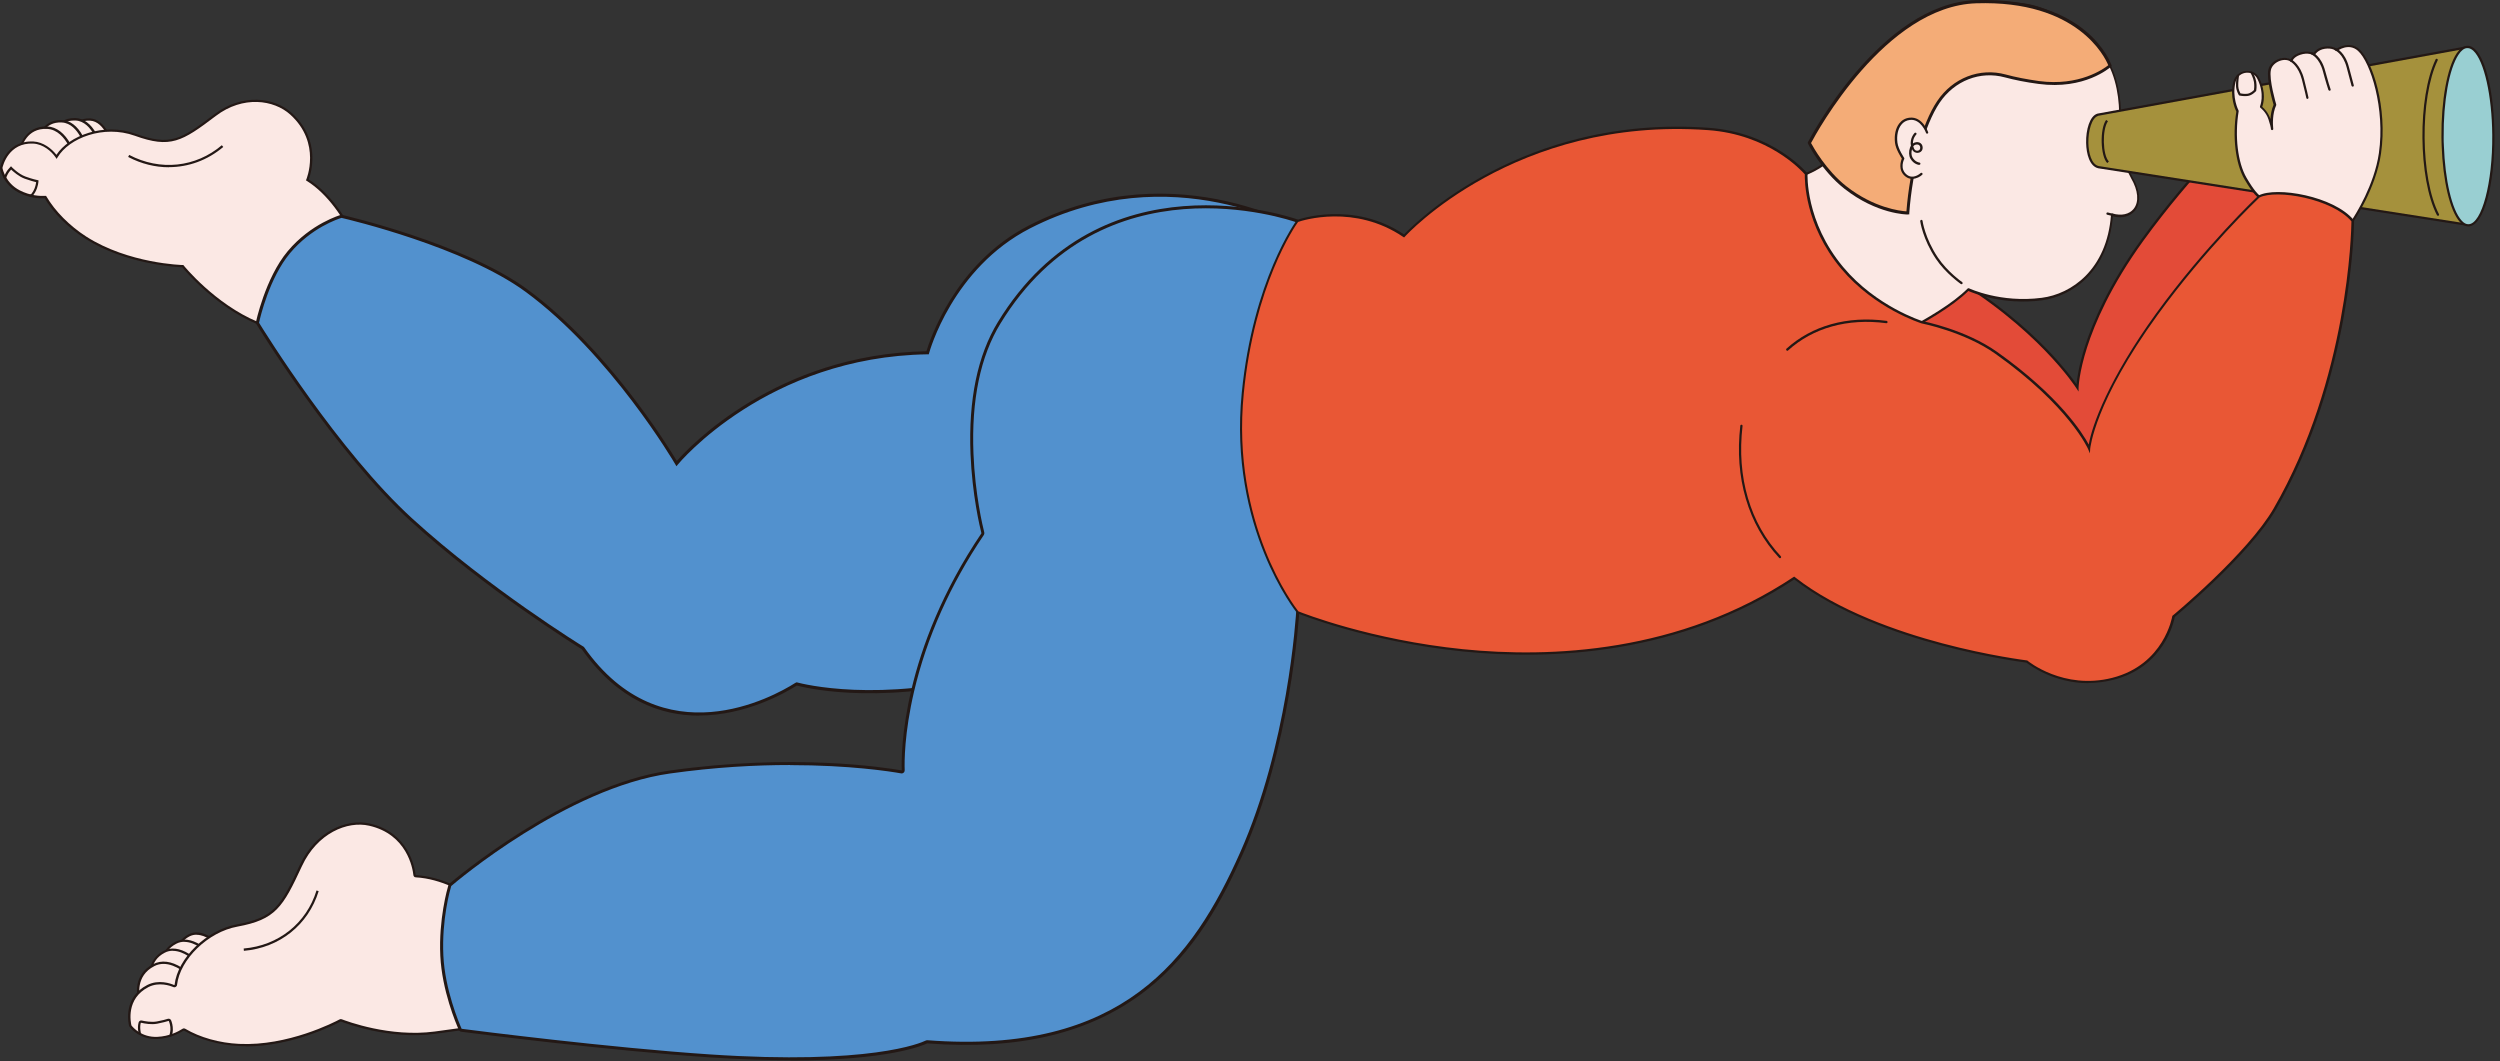 <svg width="245" height="104" viewBox="0 0 245 104" fill="none" xmlns="http://www.w3.org/2000/svg">
<rect x="0" y="0" width="245" height="104" fill="#333333" stroke="none"/>
<g clip-path="url(#clip0_2638_88084)">
<path d="M167.62 24.726C172.36 20.776 180.96 21.085 190.64 26.686C199.79 31.976 203.59 37.995 203.59 37.995C203.59 37.995 203.69 32.166 209.99 23.476C214.87 16.756 219.98 11.956 219.98 11.956C221.64 11.085 227.34 11.136 229.26 13.466C229.26 13.466 229.18 29.346 221.55 42.566C216.25 51.745 208.22 57.736 204.4 58.215C199.45 58.836 180.65 55.016 171.57 47.175C163.73 40.406 161.48 29.855 167.63 24.735L167.62 24.726Z" fill="#E34B38"/>
<path d="M203.12 58.383C196.59 58.383 179.74 54.373 171.49 47.243C166.81 43.203 163.94 37.583 163.98 32.563C164.01 29.293 165.24 26.553 167.55 24.633C172.55 20.473 181.42 21.213 190.7 26.583C195.44 29.323 198.71 32.263 200.63 34.243C202.19 35.863 203.13 37.123 203.5 37.653C203.55 37.083 203.73 35.813 204.32 33.953C205.06 31.623 206.64 27.903 209.9 23.403C214.73 16.743 219.86 11.913 219.91 11.863L219.93 11.843C221.71 10.903 227.42 11.043 229.35 13.383L229.38 13.413V13.453C229.38 13.613 229.21 29.513 221.65 42.613C216.15 52.143 208.1 57.853 204.41 58.313C204.04 58.363 203.61 58.383 203.12 58.383ZM175.86 22.183C172.61 22.183 169.8 23.053 167.69 24.803C165.44 26.683 164.23 29.363 164.2 32.563C164.16 37.513 167 43.073 171.63 47.073C179.84 54.163 196.6 58.153 203.09 58.163C203.58 58.163 204 58.143 204.37 58.093C208.01 57.643 215.97 51.963 221.44 42.503C228.79 29.783 229.13 14.403 229.14 13.503C228.01 12.163 225.76 11.753 224.51 11.623C222.72 11.433 220.89 11.623 220.05 12.053C219.78 12.313 214.79 17.063 210.08 23.553C206.84 28.023 205.28 31.713 204.54 34.023C203.74 36.523 203.7 37.993 203.7 38.003V38.373L203.49 38.053C203.45 37.993 199.6 31.993 190.58 26.783C185.32 23.743 180.2 22.193 175.85 22.193L175.86 22.183Z" fill="#231815"/>
<path d="M10.49 13.003C10.08 12.243 9.5 11.753 8.83 11.723C7.14 11.633 6.82 13.313 6.82 13.313C6.82 13.313 6.96 14.273 7.94 14.783C8.62 15.133 9.26 15.153 9.59 15.133L10.5 12.993L10.49 13.003Z" fill="#FBE8E4"/>
<path d="M9.4 15.254C9.03 15.254 8.47 15.194 7.88 14.884C6.86 14.354 6.71 13.374 6.7 13.324V13.304V13.284C6.7 13.264 7.06 11.524 8.83 11.604C9.51 11.634 10.13 12.114 10.59 12.944L10.62 12.994L9.67 15.244H9.6C9.55 15.244 9.48 15.254 9.41 15.254H9.4ZM6.93 13.314C6.96 13.444 7.15 14.244 7.99 14.684C8.6 15.004 9.19 15.044 9.51 15.024L10.37 13.004C10.07 12.474 9.57 11.864 8.83 11.824C7.33 11.744 6.98 13.114 6.94 13.304L6.93 13.314Z" fill="#231815"/>
<path d="M9.33 13.174C8.85 12.294 8.19 11.734 7.42 11.694C5.48 11.594 5.1 13.524 5.1 13.524C5.1 13.524 5.26 14.634 6.39 15.214C7.17 15.624 7.91 15.644 8.29 15.624L9.33 13.164V13.174Z" fill="#FBE8E4"/>
<path d="M8.08 15.75C7.66 15.75 7.01 15.68 6.34 15.32C5.18 14.71 5 13.59 4.99 13.54V13.52V13.5C4.99 13.48 5.39 11.57 7.28 11.57C7.33 11.57 7.38 11.57 7.43 11.57C8.21 11.61 8.92 12.15 9.44 13.1L9.47 13.15L8.38 15.72H8.31C8.25 15.72 8.17 15.73 8.09 15.73L8.08 15.75ZM5.21 13.53C5.24 13.67 5.45 14.61 6.44 15.12C7.15 15.49 7.83 15.53 8.21 15.52L9.2 13.18C8.86 12.57 8.27 11.85 7.4 11.81C7.35 11.81 7.31 11.81 7.26 11.81C5.63 11.81 5.24 13.33 5.2 13.54L5.21 13.53Z" fill="#231815"/>
<path d="M7.99 13.363C7.51 12.483 6.85 11.923 6.08 11.883C4.14 11.783 3.76 13.713 3.76 13.713C3.76 13.713 3.92 14.823 5.05 15.403C5.83 15.813 6.57 15.833 6.95 15.813L7.99 13.353V13.363Z" fill="#FBE8E4"/>
<path d="M6.74 15.944C6.32 15.944 5.67 15.874 5 15.514C3.84 14.904 3.66 13.784 3.65 13.734V13.714V13.694C3.65 13.674 4.05 11.764 5.94 11.764C5.99 11.764 6.04 11.764 6.09 11.764C6.87 11.804 7.58 12.344 8.1 13.294L8.13 13.344L7.04 15.914H6.97C6.91 15.914 6.83 15.924 6.75 15.924L6.74 15.944ZM3.87 13.724C3.9 13.864 4.11 14.804 5.1 15.314C5.81 15.684 6.5 15.734 6.87 15.714L7.86 13.374C7.52 12.764 6.93 12.044 6.06 12.004C4.31 11.904 3.91 13.514 3.86 13.724H3.87Z" fill="#231815"/>
<path d="M6.82 14.191C6.28 13.191 5.52 12.551 4.63 12.501C2.41 12.391 1.98 14.591 1.98 14.591C1.98 14.591 2.17 15.861 3.45 16.531C4.34 17.001 5.19 17.021 5.62 16.991L6.81 14.181L6.82 14.191Z" fill="#FBE8E4"/>
<path d="M5.39 17.123C4.91 17.123 4.18 17.043 3.41 16.643C2.09 15.953 1.89 14.673 1.88 14.623V14.603V14.583C1.88 14.563 2.34 12.293 4.65 12.393C5.53 12.433 6.34 13.053 6.93 14.143L6.96 14.193L5.72 17.113H5.65C5.58 17.113 5.49 17.123 5.4 17.123H5.39ZM2.1 14.603C2.13 14.753 2.38 15.843 3.51 16.443C4.34 16.873 5.12 16.913 5.55 16.903L6.69 14.213C6.3 13.513 5.63 12.683 4.62 12.633C2.6 12.533 2.14 14.393 2.09 14.613L2.1 14.603Z" fill="#231815"/>
<path d="M30.13 17.632C30.13 17.632 31.7 14.032 28.53 11.162C26.76 9.552 23.65 9.342 21.08 11.292C17.83 13.752 16.74 14.472 13.24 13.212C10.61 12.262 6.89 13.092 5.53 15.382C5.15 14.822 4.31 14.032 3.25 13.982C0.61 13.852 0.11 16.472 0.11 16.472C0.11 16.472 0.33 17.972 1.86 18.772C2.92 19.322 3.92 19.352 4.44 19.322C5.17 20.572 6.51 22.092 8.38 23.282C12.62 25.992 17.91 26.092 17.91 26.092C17.91 26.092 20.95 29.872 25.22 31.652C33.27 35.002 32.15 37.102 32.15 37.102L36.48 27.752C36.48 27.752 34.55 20.402 30.13 17.632Z" fill="#FBE8E4"/>
<path d="M32.26 37.153L32.06 37.053C32.06 37.053 32.16 36.773 32.01 36.373C31.72 35.593 30.44 33.943 25.18 31.753C21.17 30.083 18.2 26.613 17.86 26.193C17.3 26.173 12.32 25.923 8.32 23.373C6.68 22.323 5.24 20.893 4.38 19.433C3.84 19.463 2.85 19.413 1.81 18.863C0.25 18.053 0.01 16.543 0 16.483V16.463V16.443C0 16.413 0.53 13.863 3.06 13.863C3.12 13.863 3.19 13.863 3.26 13.863C4.24 13.913 5.07 14.573 5.53 15.173C6.77 13.283 10.19 11.983 13.28 13.103C16.68 14.323 17.69 13.713 21.01 11.193C23.77 9.103 26.92 9.543 28.6 11.073C31.51 13.723 30.48 17.003 30.26 17.583C32.53 19.043 34.12 21.693 35.06 23.683C36.09 25.853 36.58 27.703 36.59 27.723V27.763L32.26 37.133V37.143V37.153ZM4.51 19.193L4.55 19.253C5.4 20.703 6.82 22.133 8.45 23.183C12.61 25.843 17.87 25.973 17.92 25.973H17.97L18 26.013C18.03 26.053 21.07 29.793 25.26 31.543C30.36 33.673 31.86 35.313 32.22 36.313C32.25 36.393 32.27 36.473 32.28 36.543L36.35 27.743C36.19 27.163 34.23 20.333 30.06 17.723L29.98 17.673L30.02 17.583C30.02 17.583 31.52 14.023 28.45 11.233C26.84 9.773 23.81 9.343 21.15 11.363C17.82 13.893 16.7 14.563 13.21 13.303C10.14 12.203 6.76 13.533 5.64 15.423L5.55 15.573L5.45 15.423C5.05 14.833 4.23 14.123 3.26 14.073C0.86 13.953 0.29 16.213 0.24 16.453C0.27 16.623 0.56 17.943 1.93 18.653C2.97 19.193 3.96 19.223 4.45 19.193H4.52H4.51Z" fill="#231815"/>
<path d="M3.01 19.301C2.95 19.301 2.91 19.271 2.89 19.241C2.85 19.191 2.86 19.121 2.91 19.081C2.94 19.061 2.98 19.051 3.01 19.061C3.04 19.041 3.12 18.971 3.26 18.731C3.46 18.381 3.52 18.021 3.54 17.851C3.36 17.811 2.95 17.701 2.42 17.511C1.84 17.301 1.3 16.811 1.09 16.621L1.05 16.671C0.88 16.851 0.75 17.061 0.66 17.291L0.59 17.471C0.57 17.531 0.5 17.561 0.44 17.531C0.38 17.511 0.35 17.441 0.38 17.381L0.45 17.201C0.55 16.951 0.69 16.711 0.88 16.511L1.08 16.291L1.16 16.381C1.16 16.381 1.82 17.061 2.49 17.301C3.17 17.551 3.67 17.651 3.68 17.651L3.77 17.671V17.761C3.77 17.761 3.75 18.311 3.45 18.831C3.23 19.221 3.1 19.281 3.02 19.281C3.02 19.281 3.02 19.281 3.01 19.281V19.301Z" fill="#231815"/>
<path d="M16.56 16.392C15.21 16.392 13.85 16.062 12.56 15.382L12.66 15.182C15.69 16.772 19.17 16.412 21.74 14.232L21.88 14.402C20.33 15.712 18.46 16.382 16.55 16.382L16.56 16.392Z" fill="#231815"/>
<path d="M128.69 23.174C128.69 23.174 124.62 31.174 124.21 42.844C123.88 52.194 126.44 58.374 126.44 58.374C126.44 58.374 116.93 60.974 97.2 66.184C85.64 69.234 78.07 67.034 78.07 67.034C78.05 67.004 65.66 75.654 57.12 63.514C57.12 63.514 47.84 57.804 40.3 50.924C32.76 44.044 25.22 31.654 25.22 31.654C25.22 31.654 26.09 27.374 28.3 24.724C30.58 21.994 33.46 21.204 33.46 21.204C33.46 21.204 45.33 23.894 51.58 28.474C60.05 34.684 66.3 45.424 66.3 45.424C66.3 45.424 74.9 34.814 90.9 34.564C90.9 34.564 93.1 26.214 100.89 22.224C115.64 14.674 128.69 23.164 128.69 23.164V23.174Z" fill="#5291CE"/>
<path d="M68.5 70.133C64.76 70.133 60.55 68.643 57.01 63.623C56.45 63.283 47.46 57.663 40.2 51.033C32.74 44.213 25.17 31.853 25.1 31.723L25.07 31.673V31.613C25.07 31.613 25.98 27.263 28.19 24.623C30.47 21.893 33.39 21.063 33.42 21.053H33.46H33.5C33.62 21.083 45.47 23.803 51.68 28.353C59.48 34.073 65.47 43.733 66.33 45.173C67.5 43.833 76.06 34.693 90.79 34.423C91.09 33.423 93.55 25.833 100.82 22.103C115.47 14.593 128.64 22.963 128.77 23.053L128.88 23.123L128.82 23.243C128.78 23.323 124.76 31.353 124.36 42.853C124.04 52.063 126.56 58.253 126.58 58.313L126.64 58.473L126.48 58.513C126.38 58.543 116.74 61.173 97.24 66.323C91.25 67.903 86.35 68.053 83.29 67.893C80.31 67.743 78.45 67.283 78.09 67.183C78.09 67.183 78.08 67.183 78.07 67.193C76.9 67.933 73.04 70.123 68.5 70.123V70.133ZM25.38 31.623C25.92 32.493 33.21 44.253 40.4 50.813C47.84 57.603 57.1 63.333 57.2 63.383L57.24 63.423C64.92 74.343 75.81 68.273 77.91 66.943C77.98 66.903 78.06 66.843 78.14 66.883C78.63 67.013 86.11 68.943 97.17 66.033C115.31 61.243 124.92 58.633 126.25 58.273C125.86 57.243 123.77 51.303 124.07 42.843C124.45 32.043 127.99 24.293 128.5 23.233C127.19 22.443 114.74 15.313 100.96 22.373C93.32 26.283 91.07 34.533 91.05 34.613L91.02 34.723H90.91C75.17 34.963 66.51 45.423 66.43 45.523L66.29 45.693L66.18 45.503C66.12 45.393 59.85 34.723 51.5 28.593C45.52 24.213 34.21 21.523 33.47 21.353C33.14 21.453 30.51 22.313 28.42 24.813C26.4 27.233 25.5 31.103 25.39 31.613L25.38 31.623Z" fill="#231815"/>
<path d="M20.63 92.035C20.63 92.035 20.6 91.945 20.56 91.915C19.85 91.475 19.13 91.345 18.52 91.665C17.07 92.405 17.36 93.905 17.41 94.135C17.41 94.155 17.42 94.175 17.44 94.195C17.55 94.335 18.11 94.965 19.11 94.915C19.83 94.885 20.39 94.605 20.7 94.415C20.75 94.385 20.77 94.335 20.77 94.275L20.62 92.025L20.63 92.035Z" fill="#FBE8E4"/>
<path d="M19.02 95.031C18.03 95.031 17.46 94.391 17.36 94.261C17.33 94.231 17.32 94.191 17.31 94.161C17.27 93.981 16.94 92.351 18.48 91.561C19.1 91.241 19.85 91.331 20.63 91.821C20.7 91.871 20.75 91.941 20.75 92.031L20.9 94.281C20.9 94.381 20.86 94.471 20.78 94.521C20.43 94.741 19.86 95.001 19.13 95.041C19.1 95.041 19.06 95.041 19.03 95.041L19.02 95.031ZM19.26 91.601C19.03 91.601 18.8 91.651 18.58 91.761C17.22 92.461 17.47 93.841 17.53 94.111C17.63 94.251 18.17 94.851 19.12 94.811C19.8 94.781 20.33 94.531 20.66 94.331C20.67 94.331 20.68 94.311 20.68 94.301L20.53 92.051C20.53 92.051 20.53 92.031 20.51 92.021C20.18 91.811 19.73 91.611 19.27 91.611L19.26 91.601Z" fill="#231815"/>
<path d="M19.65 92.805C19.65 92.805 19.62 92.715 19.58 92.685C18.76 92.175 17.93 92.025 17.22 92.385C15.54 93.245 15.88 94.975 15.95 95.235C15.95 95.255 15.97 95.275 15.98 95.295C16.1 95.445 16.75 96.185 17.91 96.135C18.75 96.095 19.4 95.775 19.75 95.555C19.8 95.525 19.82 95.475 19.82 95.415L19.65 92.795V92.805Z" fill="#FBE8E4"/>
<path d="M17.8 96.255C16.66 96.255 16.02 95.525 15.9 95.375C15.88 95.345 15.86 95.305 15.85 95.275C15.8 95.065 15.41 93.205 17.18 92.295C17.9 91.925 18.75 92.035 19.65 92.595C19.72 92.635 19.77 92.715 19.77 92.805L19.94 95.425C19.94 95.525 19.9 95.615 19.82 95.665C19.42 95.915 18.76 96.225 17.92 96.265C17.88 96.265 17.84 96.265 17.8 96.265V96.255ZM18.07 92.295C17.81 92.295 17.54 92.345 17.28 92.485C15.7 93.295 15.99 94.895 16.06 95.215C16.18 95.375 16.8 96.075 17.91 96.025C18.7 95.995 19.32 95.695 19.7 95.465C19.7 95.465 19.72 95.445 19.71 95.435L19.54 92.815C19.54 92.815 19.54 92.795 19.52 92.785C19.13 92.545 18.61 92.305 18.07 92.305V92.295Z" fill="#231815"/>
<path d="M18.52 93.681C18.52 93.681 18.49 93.591 18.45 93.561C17.63 93.051 16.8 92.901 16.09 93.261C14.41 94.121 14.75 95.851 14.82 96.111C14.82 96.131 14.84 96.151 14.85 96.171C14.97 96.321 15.62 97.061 16.78 97.011C17.62 96.971 18.27 96.651 18.62 96.431C18.67 96.401 18.69 96.351 18.69 96.291L18.52 93.671V93.681Z" fill="#FBE8E4"/>
<path d="M16.67 97.134C15.53 97.134 14.89 96.404 14.77 96.254C14.75 96.224 14.73 96.184 14.72 96.154C14.67 95.944 14.28 94.084 16.05 93.174C16.77 92.804 17.62 92.914 18.52 93.474C18.59 93.524 18.64 93.594 18.64 93.684L18.81 96.304C18.81 96.404 18.77 96.494 18.69 96.544C18.29 96.794 17.63 97.104 16.79 97.144C16.75 97.144 16.71 97.144 16.67 97.144V97.134ZM16.94 93.174C16.68 93.174 16.41 93.224 16.15 93.364C14.57 94.174 14.86 95.774 14.93 96.094C15.05 96.254 15.66 96.954 16.78 96.904C17.57 96.874 18.19 96.574 18.57 96.344C18.58 96.344 18.59 96.324 18.59 96.314L18.42 93.694C18.42 93.694 18.42 93.674 18.4 93.664C18.01 93.424 17.49 93.184 16.95 93.184L16.94 93.174Z" fill="#231815"/>
<path d="M17.84 95.046C17.84 95.046 17.81 94.956 17.77 94.926C16.83 94.336 15.88 94.166 15.07 94.586C13.14 95.576 13.55 97.586 13.61 97.856C13.61 97.876 13.62 97.896 13.64 97.916C13.77 98.076 14.51 98.936 15.85 98.876C16.82 98.836 17.56 98.456 17.97 98.206C18.02 98.176 18.04 98.126 18.04 98.076L17.84 95.056V95.046Z" fill="#FBE8E4"/>
<path d="M15.72 98.982C14.42 98.982 13.69 98.142 13.55 97.972C13.53 97.942 13.51 97.912 13.5 97.872C13.44 97.632 12.99 95.512 15.01 94.482C15.83 94.062 16.8 94.182 17.82 94.832C17.89 94.882 17.94 94.952 17.94 95.042L18.14 98.062C18.14 98.162 18.1 98.252 18.02 98.302C17.56 98.592 16.81 98.952 15.85 98.992C15.8 98.992 15.76 98.992 15.71 98.992L15.72 98.982ZM16.03 94.462C15.73 94.462 15.42 94.522 15.12 94.682C13.25 95.642 13.67 97.602 13.72 97.822C13.86 98.002 14.57 98.812 15.84 98.752C16.8 98.712 17.54 98.322 17.9 98.102C17.91 98.102 17.92 98.082 17.92 98.072L17.72 95.052C17.72 95.052 17.72 95.032 17.7 95.022C17.25 94.742 16.65 94.462 16.02 94.462H16.03Z" fill="#231815"/>
<path d="M40.76 85.866C40.69 85.866 40.63 85.806 40.62 85.736C40.54 85.046 39.97 81.666 36.2 80.806C33.85 80.276 30.92 81.716 29.48 84.836C27.66 88.776 26.99 90.006 23.23 90.706C20.47 91.216 17.54 93.796 17.23 96.516C17.22 96.616 17.12 96.676 17.03 96.636C16.4 96.366 15.39 96.186 14.5 96.636C12.19 97.826 12.7 100.226 12.77 100.516C12.77 100.536 12.78 100.556 12.8 100.566C12.94 100.736 13.82 101.786 15.43 101.716C16.59 101.666 17.48 101.216 17.95 100.916C18 100.886 18.05 100.886 18.1 100.916C19.34 101.646 21.22 102.306 23.43 102.406C28.2 102.636 32.76 100.296 33.33 99.986C33.37 99.966 33.41 99.966 33.45 99.986C34.01 100.206 38.22 101.766 42.6 101.186C51.47 100.016 51.32 99.596 51.32 99.596L51.06 91.786C51.06 91.786 51.05 91.716 51.02 91.686C50.55 91.186 45.74 86.126 40.75 85.856L40.76 85.866Z" fill="#FBE8E4"/>
<path d="M24.09 102.531C23.87 102.531 23.65 102.531 23.43 102.511C21.47 102.421 19.5 101.871 18.04 101.001C18.03 101.001 18.02 101.001 18 101.001C17.55 101.281 16.62 101.771 15.42 101.821C13.76 101.891 12.86 100.841 12.7 100.631C12.68 100.601 12.66 100.571 12.65 100.541C12.58 100.261 12.04 97.751 14.43 96.531C15.55 95.961 16.72 96.381 17.06 96.531C17.07 96.531 17.08 96.531 17.09 96.531C17.09 96.531 17.11 96.521 17.11 96.501C17.41 93.891 20.25 91.131 23.2 90.591C26.86 89.921 27.5 88.831 29.37 84.791C30.92 81.441 33.99 80.201 36.22 80.701C40.07 81.571 40.65 85.041 40.73 85.731C40.73 85.751 40.75 85.761 40.76 85.761C45.78 86.031 50.58 91.061 51.11 91.631C51.15 91.681 51.18 91.731 51.18 91.801L51.45 99.631L51.42 99.691C51.22 100.021 48.09 100.601 42.62 101.321C38.19 101.911 33.89 100.301 33.42 100.111C33.42 100.111 33.4 100.111 33.39 100.111C32.9 100.371 28.66 102.551 24.09 102.551V102.531ZM18.03 100.781C18.03 100.781 18.12 100.791 18.16 100.821C19.59 101.671 21.51 102.211 23.44 102.301C28.21 102.531 32.78 100.171 33.28 99.901C33.35 99.861 33.42 99.861 33.5 99.891C33.97 100.071 38.21 101.671 42.59 101.091C49.95 100.121 51.05 99.671 51.21 99.571L50.95 91.801C50.42 91.211 45.67 86.251 40.75 85.981C40.62 85.981 40.52 85.881 40.51 85.751C40.44 85.091 39.88 81.761 36.18 80.921C34.04 80.431 31.09 81.641 29.59 84.881C27.72 88.921 27.01 90.121 23.26 90.811C20.4 91.331 17.64 94.001 17.35 96.521C17.35 96.601 17.29 96.681 17.22 96.721C17.15 96.761 17.07 96.771 16.99 96.731C16.68 96.601 15.58 96.211 14.55 96.731C12.31 97.881 12.82 100.221 12.88 100.491C13.04 100.701 13.89 101.681 15.42 101.611C16.57 101.561 17.46 101.101 17.89 100.821C17.93 100.791 17.98 100.781 18.03 100.781Z" fill="#231815"/>
<path d="M16.71 101.573C16.71 101.573 16.69 101.573 16.68 101.573C16.62 101.553 16.59 101.493 16.61 101.433C16.61 101.433 16.68 101.203 16.7 100.923C16.72 100.543 16.61 100.233 16.55 100.073C16.55 100.053 16.52 100.043 16.51 100.053C16.32 100.113 15.92 100.223 15.4 100.323C14.84 100.433 14.18 100.313 13.84 100.233C13.83 100.233 13.82 100.233 13.81 100.233C13.81 100.233 13.8 100.243 13.79 100.253C13.73 100.513 13.73 100.773 13.77 101.033L13.81 101.273C13.81 101.333 13.78 101.393 13.72 101.403C13.66 101.413 13.6 101.373 13.59 101.313L13.55 101.073C13.5 100.783 13.51 100.493 13.58 100.213C13.6 100.143 13.64 100.083 13.7 100.043C13.76 100.003 13.83 99.993 13.9 100.013C14.16 100.073 14.83 100.203 15.37 100.103C15.88 100.013 16.26 99.903 16.45 99.843C16.58 99.803 16.72 99.873 16.77 99.993C16.84 100.163 16.95 100.513 16.94 100.933C16.93 101.243 16.85 101.483 16.84 101.503C16.82 101.553 16.78 101.583 16.73 101.583L16.71 101.573Z" fill="#231815"/>
<path d="M23.9 93.174L23.88 92.954C27.29 92.664 30.03 90.484 31.02 87.264L31.23 87.334C30.21 90.644 27.4 92.884 23.89 93.184L23.9 93.174Z" fill="#231815"/>
<path d="M127.12 21.642C127.12 21.642 127.16 21.662 127.18 21.682C127.61 22.112 133.5 28.232 132.87 39.972C132.09 54.412 127.75 58.862 127.27 59.312C127.24 59.342 127.23 59.372 127.22 59.412C127.16 60.382 126.36 73.052 121.68 83.602C117.56 92.882 110.92 103.652 90.87 102.102C90.84 102.102 90.82 102.102 90.8 102.112C90.36 102.322 85.36 104.532 69.56 103.482C59.7 102.822 46.38 101.122 45.22 100.972C45.17 100.972 45.13 100.932 45.1 100.882C44.86 100.342 43.46 97.042 43.3 93.662C43.13 90.102 43.97 87.162 44.08 86.792C44.08 86.762 44.1 86.742 44.12 86.722C44.78 86.152 55.52 77.082 65.65 75.662C77.83 73.952 86.95 75.402 88.33 75.652C88.42 75.672 88.51 75.592 88.5 75.502C88.45 74.032 88.43 64.002 96.29 52.352C96.31 52.312 96.32 52.272 96.31 52.232C96.06 51.252 93.19 39.372 97.91 31.642C107.99 15.132 126.26 21.352 127.11 21.652L127.12 21.642Z" fill="#5291CE"/>
<path d="M77.48 103.902C75.2 103.902 72.57 103.822 69.55 103.622C59.76 102.972 46.66 101.302 45.2 101.112C45.1 101.102 45.01 101.032 44.97 100.942C44.69 100.322 43.31 97.052 43.15 93.672C42.98 90.082 43.84 87.082 43.94 86.752C43.96 86.702 43.99 86.652 44.03 86.612C44.49 86.222 55.42 76.952 65.64 75.512C77.72 73.812 86.69 75.202 88.37 75.502C88.31 73.652 88.39 63.812 96.18 52.262C96.03 51.672 95.27 48.502 95.11 44.472C94.9 39.162 95.8 34.822 97.79 31.562C107.93 14.952 126.39 21.232 127.17 21.512C127.17 21.512 127.25 21.552 127.28 21.582C127.93 22.232 133.64 28.312 133.01 39.982C132.23 54.462 127.86 58.962 127.37 59.422C127.29 60.802 126.47 73.182 121.82 83.662C119.82 88.172 117.12 93.292 112.35 97.032C106.96 101.242 99.93 102.952 90.87 102.252C90.45 102.452 87.08 103.922 77.49 103.922L77.48 103.902ZM77.42 74.972C74.05 74.972 70.07 75.182 65.67 75.802C55.54 77.222 44.67 86.442 44.22 86.832C44.12 87.152 43.28 90.112 43.45 93.652C43.61 96.982 44.97 100.202 45.24 100.822C46.7 101.012 59.79 102.682 69.57 103.332C85.25 104.382 90.22 102.222 90.73 101.972C90.78 101.952 90.83 101.942 90.88 101.942C109.99 103.412 116.91 93.962 121.54 83.532C126.17 73.102 126.99 60.772 127.06 59.402C127.06 59.322 127.1 59.252 127.15 59.202C127.64 58.742 131.93 54.332 132.7 39.962C132.96 35.082 132.15 30.612 130.27 26.652C128.82 23.602 127.23 21.962 127.06 21.792C126.28 21.512 108.05 15.312 98.04 31.712C96.08 34.922 95.19 39.202 95.4 44.452C95.56 48.452 96.31 51.592 96.46 52.182C96.48 52.262 96.46 52.352 96.42 52.422C93.12 57.312 90.82 62.472 89.58 67.762C88.62 71.862 88.63 74.712 88.66 75.482C88.66 75.572 88.63 75.662 88.56 75.722C88.49 75.782 88.4 75.812 88.31 75.792C87.25 75.602 83.27 74.982 77.42 74.982V74.972Z" fill="#231815"/>
<path d="M182.71 11.364C182.71 11.364 183.86 -1.636 198.59 0.444C198.59 0.444 202.51 0.974 205.75 4.834C208.86 8.534 207.46 14.514 207.46 14.514L208.93 17.424C210.41 19.964 209 21.624 206.98 21.034C206.58 26.554 202.99 28.924 200.1 29.294C195.96 29.834 192.9 28.354 192.9 28.354C189.79 31.494 181.45 34.954 181.45 34.954L175.15 17.474C175.15 17.474 179.35 17.564 182.71 11.364Z" fill="#FBE8E4"/>
<path d="M181.45 35.074C181.45 35.074 181.42 35.074 181.4 35.074C181.37 35.064 181.35 35.034 181.34 35.014L175.04 17.534C175.04 17.534 175.04 17.464 175.05 17.434C175.07 17.404 175.11 17.374 175.14 17.384C175.27 17.384 179.34 17.324 182.59 11.354C182.63 10.964 183.25 5.904 187.24 2.734C190.06 0.494 193.88 -0.306 198.59 0.364C198.63 0.364 202.59 0.944 205.82 4.794C208.8 8.334 207.68 13.994 207.56 14.534L209.01 17.404C209.75 18.664 209.84 19.874 209.25 20.624C208.78 21.214 207.98 21.434 207.06 21.204C206.61 26.664 203.03 29.054 200.09 29.434C196.31 29.924 193.39 28.734 192.9 28.514C189.77 31.624 181.55 35.044 181.46 35.084C181.45 35.084 181.43 35.084 181.42 35.084L181.45 35.074ZM175.31 17.574L181.52 34.804C182.51 34.384 189.96 31.174 192.83 28.274C192.86 28.244 192.92 28.234 192.96 28.254C192.99 28.264 196.04 29.714 200.1 29.184C202.98 28.814 206.49 26.444 206.88 21.024C206.88 20.994 206.9 20.964 206.93 20.944C206.96 20.924 206.99 20.914 207.03 20.924C207.9 21.174 208.68 21.004 209.11 20.454C209.64 19.774 209.54 18.664 208.85 17.474L207.38 14.564C207.38 14.564 207.37 14.514 207.38 14.484C207.39 14.424 208.73 8.514 205.69 4.904C202.52 1.124 198.64 0.554 198.6 0.554C193.95 -0.106 190.19 0.684 187.42 2.884C183.36 6.104 182.85 11.324 182.85 11.374C182.85 11.394 182.85 11.404 182.84 11.414C179.85 16.914 176.14 17.504 175.34 17.574H175.31Z" fill="#231815"/>
<path d="M188.29 21.653C188.29 21.653 188.52 23.363 189.8 25.293C190.75 26.713 192.21 27.733 192.21 27.733" fill="#FBE8E4"/>
<path d="M192.21 27.845C192.21 27.845 192.17 27.845 192.15 27.825C192.14 27.814 190.66 26.785 189.71 25.355C188.43 23.434 188.19 21.744 188.18 21.674C188.18 21.614 188.22 21.555 188.28 21.544C188.34 21.535 188.4 21.575 188.41 21.645C188.41 21.665 188.65 23.355 189.91 25.235C190.84 26.625 192.27 27.634 192.29 27.645C192.34 27.684 192.35 27.755 192.32 27.805C192.3 27.834 192.26 27.855 192.23 27.855L192.21 27.845Z" fill="#231815"/>
<path d="M207.03 21.164C207.03 21.164 207.01 21.164 207 21.164L206.51 21.044C206.45 21.034 206.41 20.974 206.43 20.904C206.44 20.844 206.51 20.804 206.57 20.824L207.06 20.944C207.12 20.954 207.16 21.014 207.14 21.084C207.13 21.134 207.08 21.174 207.03 21.174V21.164Z" fill="#231815"/>
<path d="M206.78 6.433C206.78 6.433 204.29 8.693 199.8 8.093C198.45 7.913 197.37 7.683 196.53 7.453C194.06 6.783 191.45 7.793 189.97 10.003C188.6 12.053 187.3 16.333 186.97 20.883C186.97 20.883 184.02 20.883 180.85 18.383C178.63 16.633 177.31 14.023 177.31 14.023C177.31 14.023 184.22 0.483 193.66 0.173C204.55 -0.177 206.78 6.433 206.78 6.433Z" fill="#F4AC77"/>
<path d="M186.97 21.023C186.85 21.023 183.93 20.993 180.75 18.493C178.47 16.703 177.16 14.053 177.16 14.033V13.983L177.17 13.943C177.24 13.803 184.23 0.323 193.65 0.013C199.33 -0.167 202.63 1.563 204.4 3.043C206.33 4.663 206.9 6.303 206.92 6.373L206.95 6.463L206.88 6.533C206.78 6.623 204.29 8.833 199.77 8.223C198.55 8.063 197.45 7.843 196.48 7.583C194.05 6.923 191.54 7.903 190.08 10.073C188.61 12.253 187.42 16.603 187.11 20.873V21.013H186.96L186.97 21.023ZM177.48 14.013C177.7 14.423 178.97 16.703 180.94 18.253C183.65 20.383 186.22 20.673 186.83 20.713C187.16 16.433 188.36 12.103 189.84 9.913C191.37 7.633 194.01 6.603 196.57 7.303C197.52 7.563 198.62 7.773 199.82 7.943C203.76 8.473 206.16 6.753 206.61 6.393C206.28 5.593 203.6 0.003 193.67 0.323C184.77 0.613 178.03 12.983 177.48 14.023V14.013Z" fill="#231815"/>
<path d="M188.85 12.994C188.85 12.994 188.33 11.504 187.15 11.644C186.17 11.754 185.67 12.784 185.82 13.994C185.9 14.674 186.5 15.534 186.5 15.534C186.5 15.534 185.98 16.544 186.78 17.194C187.5 17.784 188.29 17.044 188.29 17.044" fill="#FBE8E4"/>
<path d="M187.4 17.534C187.18 17.534 186.94 17.464 186.72 17.284C185.98 16.684 186.28 15.784 186.38 15.544C186.25 15.344 185.79 14.614 185.71 14.004C185.62 13.244 185.77 12.554 186.13 12.094C186.38 11.774 186.73 11.574 187.14 11.534C188.4 11.384 188.96 12.944 188.96 12.954C188.98 13.014 188.95 13.074 188.89 13.094C188.83 13.114 188.77 13.084 188.75 13.024C188.75 13.014 188.25 11.624 187.17 11.754C186.82 11.794 186.53 11.954 186.32 12.234C186 12.644 185.86 13.284 185.95 13.984C186.03 14.624 186.61 15.464 186.61 15.474C186.63 15.504 186.64 15.554 186.61 15.594C186.59 15.634 186.14 16.534 186.86 17.114C187.49 17.624 188.19 16.994 188.22 16.964C188.27 16.924 188.34 16.924 188.38 16.964C188.42 17.014 188.42 17.084 188.38 17.124C188.19 17.304 187.82 17.524 187.41 17.524L187.4 17.534Z" fill="#231815"/>
<path d="M188.08 16.161C188.06 16.161 187.55 16.121 187.22 15.541C187.06 15.261 187.05 14.831 187.18 14.471C187.21 14.401 187.23 14.341 187.27 14.291C187.13 13.541 187.62 13.041 187.63 13.031C187.67 12.991 187.74 12.991 187.79 13.031C187.83 13.071 187.83 13.141 187.79 13.191C187.77 13.211 187.45 13.541 187.47 14.061C187.52 14.021 187.58 13.991 187.63 13.971C187.87 13.891 188.08 13.921 188.24 14.051C188.39 14.181 188.45 14.381 188.41 14.601C188.37 14.801 188.19 14.961 187.96 14.981C187.76 15.001 187.51 14.921 187.38 14.621C187.29 14.891 187.31 15.221 187.42 15.421C187.69 15.891 188.1 15.931 188.1 15.931C188.16 15.931 188.21 15.991 188.2 16.051C188.2 16.111 188.15 16.151 188.09 16.151L188.08 16.161ZM187.5 14.341C187.52 14.411 187.54 14.471 187.57 14.551C187.64 14.711 187.77 14.791 187.92 14.771C188.05 14.761 188.15 14.671 188.17 14.571C188.2 14.431 188.17 14.311 188.08 14.231C187.99 14.151 187.85 14.141 187.69 14.191C187.62 14.211 187.56 14.271 187.5 14.341Z" fill="#231815"/>
<path d="M205.58 11.254L241.49 4.694L241.9 22.044L205.64 16.384C204.1 16.034 204.27 11.604 205.57 11.254H205.58Z" fill="#A5913C"/>
<path d="M242.03 22.173L205.63 16.493C204.78 16.303 204.46 15.083 204.44 14.003C204.41 12.733 204.79 11.343 205.56 11.133L241.6 4.553L242.02 22.173H242.03ZM205.61 11.363C204.99 11.533 204.64 12.843 204.66 14.003C204.68 14.953 204.95 16.113 205.67 16.273L241.79 21.913L241.38 4.823L205.6 11.353L205.61 11.363Z" fill="#231815"/>
<path d="M239.36 13.453C239.36 13.723 239.36 13.993 239.38 14.263C239.5 17.753 240.2 20.613 241.12 21.663C241.37 21.953 241.64 22.103 241.92 22.083C243.29 22.023 244.37 18.063 244.33 13.233C244.29 8.403 243.14 4.543 241.77 4.603C241.44 4.613 241.12 4.863 240.83 5.303C239.94 6.653 239.33 9.803 239.36 13.463V13.453Z" fill="#99CFD2"/>
<path d="M241.9 22.194C241.6 22.194 241.32 22.044 241.05 21.734C240.09 20.654 239.4 17.724 239.28 14.264C239.28 13.994 239.26 13.724 239.26 13.454C239.23 9.874 239.81 6.644 240.75 5.234C241.07 4.754 241.41 4.504 241.78 4.484C242.04 4.464 242.3 4.584 242.55 4.814C243.66 5.864 244.43 9.244 244.46 13.224C244.5 18.184 243.4 22.124 241.94 22.184C241.93 22.184 241.92 22.184 241.9 22.184V22.194ZM241.81 4.714C241.81 4.714 241.79 4.714 241.78 4.714C241.49 4.724 241.2 4.944 240.93 5.364C240.02 6.744 239.45 9.914 239.48 13.454C239.48 13.724 239.48 13.994 239.5 14.264C239.62 17.674 240.29 20.544 241.22 21.594C241.45 21.864 241.7 21.994 241.93 21.974C243.22 21.914 244.28 17.914 244.24 13.234C244.21 9.374 243.45 5.984 242.4 4.984C242.21 4.804 242.01 4.714 241.82 4.714H241.81Z" fill="#231815"/>
<path d="M238.92 21.151C238.92 21.151 238.84 21.131 238.82 21.091C236.98 17.531 236.91 9.541 238.69 5.821C238.72 5.761 238.78 5.741 238.84 5.771C238.9 5.801 238.92 5.861 238.89 5.921C237.13 9.591 237.2 17.481 239.02 20.991C239.05 21.041 239.02 21.111 238.97 21.141C238.95 21.141 238.94 21.151 238.92 21.151Z" fill="#231815"/>
<path d="M206.59 15.903C205.95 15.274 205.88 12.664 206.49 11.813Z" fill="#A5913C"/>
<path d="M206.51 15.982C205.84 15.322 205.76 12.632 206.4 11.752L206.58 11.882C206 12.682 206.06 15.222 206.67 15.822L206.51 15.982Z" fill="#231815"/>
<path d="M221.36 19.263C221.36 19.263 220.93 19.003 220.06 17.503C219.15 15.953 218.89 13.253 219.28 10.903C219.28 10.903 218.59 9.583 218.97 8.033C219.26 6.853 220.82 6.673 221.32 7.683C222.12 9.303 221.58 10.473 221.58 10.473C221.58 10.473 222.16 10.893 222.41 11.663C222.66 12.433 222.65 12.623 222.65 12.623C222.65 12.623 222.46 11.283 222.95 10.243C222.95 10.243 222.21 7.763 222.43 6.803C222.62 5.953 223.88 5.423 224.55 5.943C224.55 5.943 224.67 5.493 225.39 5.243C226.23 4.953 226.77 5.293 226.77 5.293C226.77 5.293 227.08 4.763 227.82 4.653C228.62 4.533 229.01 4.873 229.01 4.873C229.01 4.873 230.18 3.993 231.17 4.873C232.38 5.953 233.91 10.483 233.26 15.003C232.76 18.453 230.58 21.623 230.58 21.623L221.38 19.243L221.36 19.263Z" fill="#FBE8E4"/>
<path d="M230.56 21.761C230.56 21.761 230.54 21.761 230.53 21.761L221.33 19.381C221.33 19.381 221.31 19.381 221.3 19.37C221.28 19.36 220.84 19.081 219.96 17.57C219.08 16.061 218.76 13.4 219.16 10.941C219.05 10.72 218.5 9.481 218.86 8.031C219.01 7.441 219.49 7.011 220.08 6.951C220.65 6.891 221.17 7.161 221.41 7.661C222.12 9.081 221.81 10.161 221.7 10.471C221.87 10.611 222.29 11.021 222.5 11.661C222.53 11.231 222.61 10.731 222.81 10.271C222.71 9.931 222.09 7.741 222.3 6.821C222.4 6.361 222.8 5.961 223.33 5.771C223.75 5.621 224.17 5.641 224.48 5.821C224.57 5.651 224.8 5.371 225.33 5.181C226.01 4.941 226.51 5.101 226.71 5.181C226.84 5.011 227.18 4.661 227.78 4.571C228.44 4.471 228.84 4.671 228.99 4.771C229.27 4.591 230.32 4.021 231.22 4.821C232.52 5.981 233.99 10.551 233.34 15.051C232.84 18.491 230.66 21.691 230.64 21.721C230.62 21.751 230.58 21.771 230.55 21.771L230.56 21.761ZM221.41 19.161L230.51 21.521C230.82 21.051 232.68 18.131 233.13 15.011C233.76 10.65 232.31 6.081 231.08 4.981C230.18 4.171 229.11 4.951 229.07 4.981C229.03 5.011 228.97 5.011 228.93 4.981C228.92 4.971 228.56 4.671 227.83 4.781C227.15 4.881 226.86 5.361 226.86 5.371C226.84 5.401 226.82 5.421 226.79 5.421C226.76 5.421 226.73 5.421 226.7 5.411C226.68 5.401 226.2 5.101 225.42 5.371C224.77 5.591 224.66 5.971 224.66 5.991C224.66 6.031 224.62 6.051 224.59 6.071C224.55 6.081 224.52 6.071 224.49 6.051C224.23 5.851 223.84 5.821 223.43 5.961C222.98 6.121 222.63 6.471 222.55 6.851C222.34 7.771 223.06 10.211 223.07 10.231C223.07 10.261 223.07 10.28 223.07 10.31C222.68 11.15 222.74 12.221 222.77 12.531C222.78 12.601 222.78 12.63 222.78 12.64C222.78 12.7 222.73 12.751 222.67 12.751C222.6 12.751 222.56 12.711 222.55 12.651C222.55 12.651 222.55 12.601 222.54 12.541C222.52 12.421 222.47 12.181 222.31 11.7C222.08 10.98 221.53 10.57 221.52 10.56C221.48 10.53 221.46 10.471 221.48 10.421C221.48 10.411 221.99 9.271 221.22 7.721C221.01 7.301 220.59 7.081 220.11 7.131C219.71 7.171 219.23 7.441 219.08 8.041C218.71 9.531 219.37 10.821 219.38 10.831C219.39 10.851 219.39 10.881 219.39 10.901C218.99 13.331 219.3 15.951 220.16 17.421C220.92 18.731 221.34 19.081 221.41 19.131V19.161Z" fill="#231815"/>
<path d="M226.13 9.701C226.08 9.701 226.03 9.661 226.02 9.611C226.02 9.611 225.83 8.721 225.59 7.811C225.24 6.461 224.5 6.061 224.49 6.051C224.44 6.021 224.41 5.951 224.44 5.901C224.47 5.851 224.53 5.821 224.59 5.851C224.62 5.871 225.43 6.301 225.8 7.751C226.04 8.671 226.23 9.551 226.23 9.561C226.24 9.621 226.2 9.681 226.14 9.691H226.12L226.13 9.701Z" fill="#231815"/>
<path d="M228.29 8.891C228.29 8.891 228.2 8.861 228.18 8.811C228.18 8.811 227.89 7.921 227.65 7.001C227.3 5.661 226.53 5.341 226.53 5.341C226.47 5.321 226.44 5.251 226.47 5.191C226.49 5.131 226.56 5.101 226.61 5.131C226.65 5.141 227.49 5.491 227.87 6.951C228.11 7.861 228.39 8.741 228.4 8.751C228.42 8.811 228.39 8.871 228.33 8.891C228.32 8.891 228.31 8.891 228.29 8.891Z" fill="#231815"/>
<path d="M230.56 8.492C230.56 8.492 230.47 8.461 230.45 8.411C230.45 8.411 230.21 7.531 229.97 6.601C229.62 5.261 228.85 4.941 228.85 4.941C228.79 4.921 228.76 4.851 228.79 4.791C228.82 4.731 228.88 4.702 228.93 4.731C228.97 4.742 229.81 5.091 230.19 6.551C230.43 7.481 230.67 8.351 230.67 8.351C230.69 8.411 230.65 8.472 230.59 8.492C230.59 8.492 230.57 8.492 230.56 8.492Z" fill="#231815"/>
<path d="M220.01 9.42C219.69 9.42 219.47 9.36 219.46 9.36C219.43 9.36 219.41 9.33 219.4 9.31C219.39 9.29 219.15 8.91 219.13 8.45C219.11 8.01 219.2 7.44 219.2 7.41C219.2 7.35 219.27 7.31 219.33 7.32C219.39 7.32 219.43 7.39 219.42 7.45C219.42 7.45 219.33 8.03 219.35 8.44C219.36 8.76 219.51 9.05 219.56 9.15C219.66 9.17 219.91 9.22 220.22 9.19C220.54 9.16 220.82 8.9 220.89 8.82C220.91 8.72 220.94 8.39 220.89 8.04C220.82 7.62 220.58 7.19 220.58 7.19C220.55 7.14 220.57 7.07 220.62 7.04C220.67 7.01 220.74 7.03 220.77 7.08C220.78 7.1 221.03 7.54 221.11 8C221.19 8.46 221.11 8.88 221.11 8.89C221.11 8.91 221.1 8.93 221.08 8.94C221.06 8.96 220.7 9.37 220.24 9.41C220.16 9.41 220.08 9.42 220.01 9.42Z" fill="#231815"/>
<path d="M221.36 19.263C221.36 19.263 216.24 24.063 211.37 30.783C205.07 39.473 204.74 43.953 204.74 43.953C204.74 43.953 202.98 39.793 195.62 34.573C192.51 32.373 188.34 31.573 188.34 31.573C188.34 31.573 183.83 30.183 180.53 26.253C176.71 21.703 177 17.033 177 17.033C177 17.033 173.77 13.083 167.39 12.633C148.2 11.263 137.6 23.113 137.6 23.113C132.52 19.663 127.16 21.633 127.16 21.633C127.16 21.633 122.89 27.353 121.79 38.513C120.48 51.813 127.18 59.983 127.18 59.983C127.18 59.983 154.12 71.043 175.84 56.633C184.05 63.073 198.64 64.813 198.64 64.813C198.64 64.813 202.15 67.753 207.03 66.523C212.27 65.203 213 60.393 213 60.393C213 60.393 220.34 54.343 222.93 49.853C230.57 36.633 230.57 21.623 230.57 21.623C228.66 19.293 223.03 18.373 221.37 19.243L221.36 19.263Z" fill="#E95735"/>
<path d="M204.65 66.951C201.25 66.951 198.87 65.161 198.6 64.941C198.23 64.891 194.69 64.431 190.29 63.261C186.04 62.132 180.08 60.092 175.84 56.782C164.61 64.201 151.98 64.722 143.36 63.842C134 62.892 127.21 60.132 127.15 60.102L127.11 60.071C127.04 59.991 120.39 51.721 121.69 38.522C122.78 27.451 127.03 21.641 127.08 21.581L127.1 21.552H127.13C127.18 21.521 132.55 19.602 137.6 22.971C138.54 21.982 149.17 11.211 167.42 12.521C173.78 12.971 177.08 16.931 177.11 16.971L177.14 17.001V17.041C177.14 17.041 176.9 21.712 180.64 26.181C183.88 30.052 188.35 31.451 188.4 31.471C188.43 31.471 192.62 32.291 195.71 34.481C201.82 38.812 204.11 42.471 204.7 43.571C205 41.711 206.66 37.132 211.3 30.721C216.13 24.061 221.26 19.232 221.31 19.181L221.33 19.162C223.07 18.241 228.73 19.221 230.67 21.571L230.7 21.602V21.641C230.7 21.791 230.61 36.822 223.05 49.922C220.57 54.221 213.66 60.022 213.13 60.462C213.04 60.952 212.07 65.381 207.08 66.631C206.23 66.841 205.43 66.931 204.67 66.931L204.65 66.951ZM175.84 56.511L175.9 56.561C180.12 59.871 186.08 61.911 190.33 63.041C194.94 64.272 198.61 64.712 198.64 64.722H198.67L198.7 64.751C198.73 64.781 202.23 67.641 206.99 66.431C212.09 65.141 212.87 60.441 212.88 60.401V60.361L212.92 60.331C212.99 60.272 220.27 54.241 222.82 49.821C230.16 37.111 230.43 22.561 230.44 21.691C228.58 19.481 223.07 18.512 221.42 19.361C221.15 19.622 216.16 24.372 211.45 30.861C205.25 39.411 204.85 43.931 204.84 43.971L204.81 44.431L204.63 44.001C204.63 44.001 202.79 39.801 195.55 34.672C192.5 32.511 188.35 31.701 188.31 31.691C188.25 31.671 183.72 30.252 180.43 26.331C176.83 22.041 176.86 17.581 176.87 17.081C176.54 16.711 173.32 13.171 167.37 12.751C148.46 11.401 137.77 23.081 137.67 23.201L137.6 23.271L137.52 23.221C132.75 19.982 127.66 21.591 127.21 21.751C126.89 22.191 122.93 27.942 121.89 38.551C120.64 51.322 126.86 59.431 127.24 59.911C127.71 60.102 134.34 62.701 143.37 63.621C151.97 64.491 164.57 63.981 175.76 56.551L175.83 56.511H175.84Z" fill="#231815"/>
<path d="M175.15 34.374C175.15 34.374 175.09 34.364 175.07 34.334C175.03 34.284 175.03 34.214 175.07 34.174C177.57 31.904 181.05 30.934 184.88 31.444C184.94 31.444 184.98 31.504 184.98 31.574C184.98 31.634 184.92 31.684 184.85 31.674C181.08 31.174 177.67 32.124 175.22 34.354C175.2 34.374 175.17 34.384 175.14 34.384L175.15 34.374Z" fill="#231815"/>
<path d="M174.44 54.713C174.44 54.713 174.38 54.703 174.36 54.673C171.31 51.403 169.96 46.813 170.55 41.723C170.55 41.663 170.62 41.613 170.67 41.623C170.73 41.623 170.78 41.683 170.77 41.743C170.18 46.763 171.51 51.293 174.52 54.513C174.56 54.563 174.56 54.633 174.52 54.673C174.5 54.693 174.47 54.703 174.44 54.703V54.713Z" fill="#231815"/>
</g>
<defs>
<clipPath id="clip0_2638_88084">
<rect width="244.461" height="103.922" fill="white"/>
</clipPath>
</defs>
</svg>
